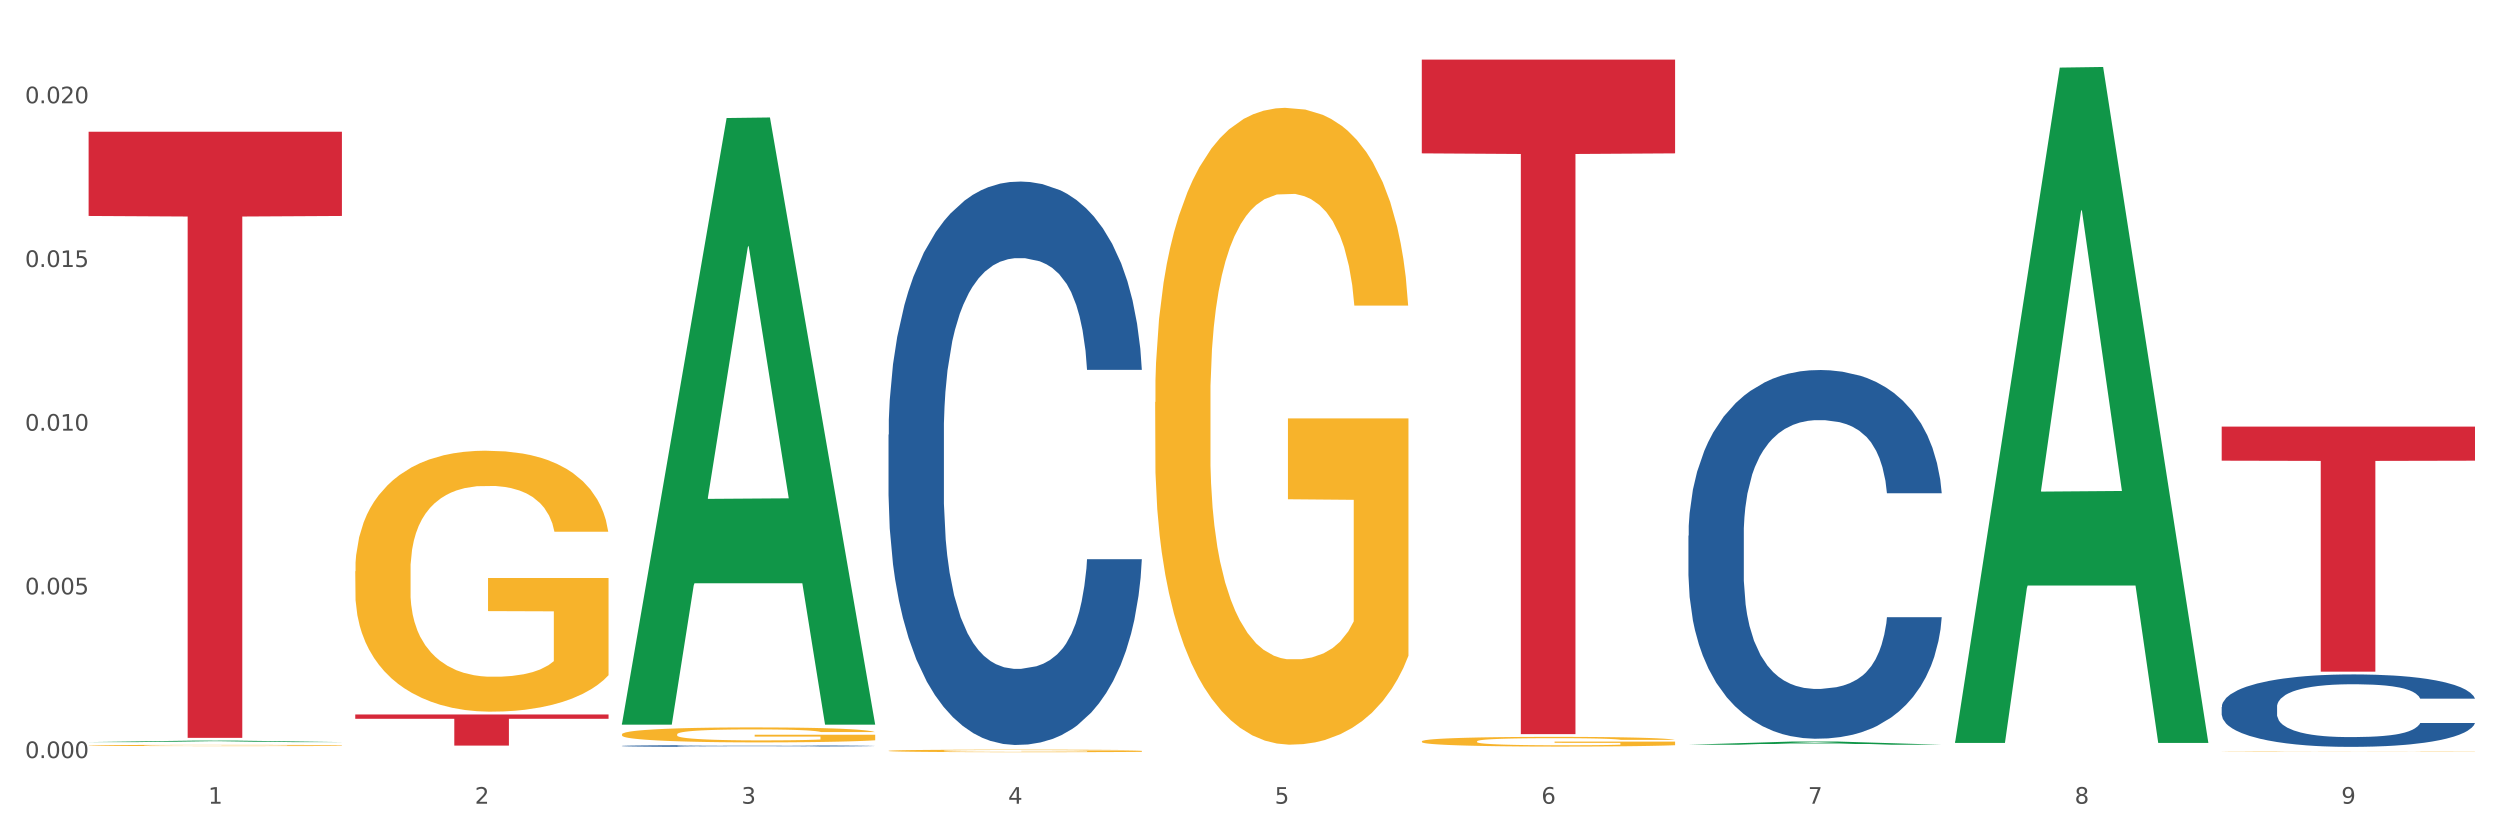 <?xml version="1.0" encoding="utf-8" standalone="no"?>
<!DOCTYPE svg PUBLIC "-//W3C//DTD SVG 1.1//EN"
  "http://www.w3.org/Graphics/SVG/1.1/DTD/svg11.dtd">
<svg xmlns:xlink="http://www.w3.org/1999/xlink" width="1080pt" height="360pt" viewBox="0 0 1080 360" xmlns="http://www.w3.org/2000/svg" version="1.1">
 <rect x="0" y="0" width="1080" height="360" fill="#333333" stroke="none"/>
 <defs>
  <style type="text/css">*{stroke-linejoin: round; stroke-linecap: butt}</style>
 </defs>
 <g id="figure_1">
  <g id="patch_1">
   <path d="M 0 360 
L 1080 360 
L 1080 0 
L 0 0 
z
" style="fill: #ffffff; stroke: #ffffff; stroke-linejoin: miter"/>
  </g>
  <g id="axes_1">
   <g id="matplotlib.axis_1">
    <g id="xtick_1">
     <g id="text_1">
      <!-- 1 -->
      <g style="fill: #4d4d4d" transform="translate(89.942 347.204) scale(0.096 -0.096)">
       <defs>
        <path id="DejaVuSans-31" d="M 794 531 
L 1825 531 
L 1825 4091 
L 703 3866 
L 703 4441 
L 1819 4666 
L 2450 4666 
L 2450 531 
L 3481 531 
L 3481 0 
L 794 0 
L 794 531 
z
" transform="scale(0.016)"/>
       </defs>
       <use xlink:href="#DejaVuSans-31"/>
      </g>
     </g>
    </g>
    <g id="xtick_2">
     <g id="text_2">
      <!-- 2 -->
      <g style="fill: #4d4d4d" transform="translate(205.129 347.204) scale(0.096 -0.096)">
       <defs>
        <path id="DejaVuSans-32" d="M 1228 531 
L 3431 531 
L 3431 0 
L 469 0 
L 469 531 
Q 828 903 1448 1529 
Q 2069 2156 2228 2338 
Q 2531 2678 2651 2914 
Q 2772 3150 2772 3378 
Q 2772 3750 2511 3984 
Q 2250 4219 1831 4219 
Q 1534 4219 1204 4116 
Q 875 4013 500 3803 
L 500 4441 
Q 881 4594 1212 4672 
Q 1544 4750 1819 4750 
Q 2544 4750 2975 4387 
Q 3406 4025 3406 3419 
Q 3406 3131 3298 2873 
Q 3191 2616 2906 2266 
Q 2828 2175 2409 1742 
Q 1991 1309 1228 531 
z
" transform="scale(0.016)"/>
       </defs>
       <use xlink:href="#DejaVuSans-32"/>
      </g>
     </g>
    </g>
    <g id="xtick_3">
     <g id="text_3">
      <!-- 3 -->
      <g style="fill: #4d4d4d" transform="translate(320.315 347.204) scale(0.096 -0.096)">
       <defs>
        <path id="DejaVuSans-33" d="M 2597 2516 
Q 3050 2419 3304 2112 
Q 3559 1806 3559 1356 
Q 3559 666 3084 287 
Q 2609 -91 1734 -91 
Q 1441 -91 1130 -33 
Q 819 25 488 141 
L 488 750 
Q 750 597 1062 519 
Q 1375 441 1716 441 
Q 2309 441 2620 675 
Q 2931 909 2931 1356 
Q 2931 1769 2642 2001 
Q 2353 2234 1838 2234 
L 1294 2234 
L 1294 2753 
L 1863 2753 
Q 2328 2753 2575 2939 
Q 2822 3125 2822 3475 
Q 2822 3834 2567 4026 
Q 2313 4219 1838 4219 
Q 1578 4219 1281 4162 
Q 984 4106 628 3988 
L 628 4550 
Q 988 4650 1302 4700 
Q 1616 4750 1894 4750 
Q 2613 4750 3031 4423 
Q 3450 4097 3450 3541 
Q 3450 3153 3228 2886 
Q 3006 2619 2597 2516 
z
" transform="scale(0.016)"/>
       </defs>
       <use xlink:href="#DejaVuSans-33"/>
      </g>
     </g>
    </g>
    <g id="xtick_4">
     <g id="text_4">
      <!-- 4 -->
      <g style="fill: #4d4d4d" transform="translate(435.501 347.204) scale(0.096 -0.096)">
       <defs>
        <path id="DejaVuSans-34" d="M 2419 4116 
L 825 1625 
L 2419 1625 
L 2419 4116 
z
M 2253 4666 
L 3047 4666 
L 3047 1625 
L 3713 1625 
L 3713 1100 
L 3047 1100 
L 3047 0 
L 2419 0 
L 2419 1100 
L 313 1100 
L 313 1709 
L 2253 4666 
z
" transform="scale(0.016)"/>
       </defs>
       <use xlink:href="#DejaVuSans-34"/>
      </g>
     </g>
    </g>
    <g id="xtick_5">
     <g id="text_5">
      <!-- 5 -->
      <g style="fill: #4d4d4d" transform="translate(550.688 347.204) scale(0.096 -0.096)">
       <defs>
        <path id="DejaVuSans-35" d="M 691 4666 
L 3169 4666 
L 3169 4134 
L 1269 4134 
L 1269 2991 
Q 1406 3038 1543 3061 
Q 1681 3084 1819 3084 
Q 2600 3084 3056 2656 
Q 3513 2228 3513 1497 
Q 3513 744 3044 326 
Q 2575 -91 1722 -91 
Q 1428 -91 1123 -41 
Q 819 9 494 109 
L 494 744 
Q 775 591 1075 516 
Q 1375 441 1709 441 
Q 2250 441 2565 725 
Q 2881 1009 2881 1497 
Q 2881 1984 2565 2268 
Q 2250 2553 1709 2553 
Q 1456 2553 1204 2497 
Q 953 2441 691 2322 
L 691 4666 
z
" transform="scale(0.016)"/>
       </defs>
       <use xlink:href="#DejaVuSans-35"/>
      </g>
     </g>
    </g>
    <g id="xtick_6">
     <g id="text_6">
      <!-- 6 -->
      <g style="fill: #4d4d4d" transform="translate(665.874 347.204) scale(0.096 -0.096)">
       <defs>
        <path id="DejaVuSans-36" d="M 2113 2584 
Q 1688 2584 1439 2293 
Q 1191 2003 1191 1497 
Q 1191 994 1439 701 
Q 1688 409 2113 409 
Q 2538 409 2786 701 
Q 3034 994 3034 1497 
Q 3034 2003 2786 2293 
Q 2538 2584 2113 2584 
z
M 3366 4563 
L 3366 3988 
Q 3128 4100 2886 4159 
Q 2644 4219 2406 4219 
Q 1781 4219 1451 3797 
Q 1122 3375 1075 2522 
Q 1259 2794 1537 2939 
Q 1816 3084 2150 3084 
Q 2853 3084 3261 2657 
Q 3669 2231 3669 1497 
Q 3669 778 3244 343 
Q 2819 -91 2113 -91 
Q 1303 -91 875 529 
Q 447 1150 447 2328 
Q 447 3434 972 4092 
Q 1497 4750 2381 4750 
Q 2619 4750 2861 4703 
Q 3103 4656 3366 4563 
z
" transform="scale(0.016)"/>
       </defs>
       <use xlink:href="#DejaVuSans-36"/>
      </g>
     </g>
    </g>
    <g id="xtick_7">
     <g id="text_7">
      <!-- 7 -->
      <g style="fill: #4d4d4d" transform="translate(781.06 347.204) scale(0.096 -0.096)">
       <defs>
        <path id="DejaVuSans-37" d="M 525 4666 
L 3525 4666 
L 3525 4397 
L 1831 0 
L 1172 0 
L 2766 4134 
L 525 4134 
L 525 4666 
z
" transform="scale(0.016)"/>
       </defs>
       <use xlink:href="#DejaVuSans-37"/>
      </g>
     </g>
    </g>
    <g id="xtick_8">
     <g id="text_8">
      <!-- 8 -->
      <g style="fill: #4d4d4d" transform="translate(896.246 347.204) scale(0.096 -0.096)">
       <defs>
        <path id="DejaVuSans-38" d="M 2034 2216 
Q 1584 2216 1326 1975 
Q 1069 1734 1069 1313 
Q 1069 891 1326 650 
Q 1584 409 2034 409 
Q 2484 409 2743 651 
Q 3003 894 3003 1313 
Q 3003 1734 2745 1975 
Q 2488 2216 2034 2216 
z
M 1403 2484 
Q 997 2584 770 2862 
Q 544 3141 544 3541 
Q 544 4100 942 4425 
Q 1341 4750 2034 4750 
Q 2731 4750 3128 4425 
Q 3525 4100 3525 3541 
Q 3525 3141 3298 2862 
Q 3072 2584 2669 2484 
Q 3125 2378 3379 2068 
Q 3634 1759 3634 1313 
Q 3634 634 3220 271 
Q 2806 -91 2034 -91 
Q 1263 -91 848 271 
Q 434 634 434 1313 
Q 434 1759 690 2068 
Q 947 2378 1403 2484 
z
M 1172 3481 
Q 1172 3119 1398 2916 
Q 1625 2713 2034 2713 
Q 2441 2713 2670 2916 
Q 2900 3119 2900 3481 
Q 2900 3844 2670 4047 
Q 2441 4250 2034 4250 
Q 1625 4250 1398 4047 
Q 1172 3844 1172 3481 
z
" transform="scale(0.016)"/>
       </defs>
       <use xlink:href="#DejaVuSans-38"/>
      </g>
     </g>
    </g>
    <g id="xtick_9">
     <g id="text_9">
      <!-- 9 -->
      <g style="fill: #4d4d4d" transform="translate(1011.433 347.204) scale(0.096 -0.096)">
       <defs>
        <path id="DejaVuSans-39" d="M 703 97 
L 703 672 
Q 941 559 1184 500 
Q 1428 441 1663 441 
Q 2288 441 2617 861 
Q 2947 1281 2994 2138 
Q 2813 1869 2534 1725 
Q 2256 1581 1919 1581 
Q 1219 1581 811 2004 
Q 403 2428 403 3163 
Q 403 3881 828 4315 
Q 1253 4750 1959 4750 
Q 2769 4750 3195 4129 
Q 3622 3509 3622 2328 
Q 3622 1225 3098 567 
Q 2575 -91 1691 -91 
Q 1453 -91 1209 -44 
Q 966 3 703 97 
z
M 1959 2075 
Q 2384 2075 2632 2365 
Q 2881 2656 2881 3163 
Q 2881 3666 2632 3958 
Q 2384 4250 1959 4250 
Q 1534 4250 1286 3958 
Q 1038 3666 1038 3163 
Q 1038 2656 1286 2365 
Q 1534 2075 1959 2075 
z
" transform="scale(0.016)"/>
       </defs>
       <use xlink:href="#DejaVuSans-39"/>
      </g>
     </g>
    </g>
    <g id="xtick_10"/>
    <g id="xtick_11"/>
    <g id="xtick_12"/>
    <g id="xtick_13"/>
    <g id="xtick_14"/>
    <g id="xtick_15"/>
    <g id="xtick_16"/>
    <g id="xtick_17"/>
   </g>
   <g id="matplotlib.axis_2">
    <g id="ytick_1">
     <g id="text_10">
      <!-- 0.000 -->
      <g style="fill: #4d4d4d" transform="translate(10.8 327.494) scale(0.096 -0.096)">
       <defs>
        <path id="DejaVuSans-30" d="M 2034 4250 
Q 1547 4250 1301 3770 
Q 1056 3291 1056 2328 
Q 1056 1369 1301 889 
Q 1547 409 2034 409 
Q 2525 409 2770 889 
Q 3016 1369 3016 2328 
Q 3016 3291 2770 3770 
Q 2525 4250 2034 4250 
z
M 2034 4750 
Q 2819 4750 3233 4129 
Q 3647 3509 3647 2328 
Q 3647 1150 3233 529 
Q 2819 -91 2034 -91 
Q 1250 -91 836 529 
Q 422 1150 422 2328 
Q 422 3509 836 4129 
Q 1250 4750 2034 4750 
z
" transform="scale(0.016)"/>
        <path id="DejaVuSans-2e" d="M 684 794 
L 1344 794 
L 1344 0 
L 684 0 
L 684 794 
z
" transform="scale(0.016)"/>
       </defs>
       <use xlink:href="#DejaVuSans-30"/>
       <use xlink:href="#DejaVuSans-2e" transform="translate(63.623 0)"/>
       <use xlink:href="#DejaVuSans-30" transform="translate(95.41 0)"/>
       <use xlink:href="#DejaVuSans-30" transform="translate(159.033 0)"/>
       <use xlink:href="#DejaVuSans-30" transform="translate(222.656 0)"/>
      </g>
     </g>
    </g>
    <g id="ytick_2">
     <g id="text_11">
      <!-- 0.005 -->
      <g style="fill: #4d4d4d" transform="translate(10.8 256.774) scale(0.096 -0.096)">
       <use xlink:href="#DejaVuSans-30"/>
       <use xlink:href="#DejaVuSans-2e" transform="translate(63.623 0)"/>
       <use xlink:href="#DejaVuSans-30" transform="translate(95.41 0)"/>
       <use xlink:href="#DejaVuSans-30" transform="translate(159.033 0)"/>
       <use xlink:href="#DejaVuSans-35" transform="translate(222.656 0)"/>
      </g>
     </g>
    </g>
    <g id="ytick_3">
     <g id="text_12">
      <!-- 0.010 -->
      <g style="fill: #4d4d4d" transform="translate(10.8 186.053) scale(0.096 -0.096)">
       <use xlink:href="#DejaVuSans-30"/>
       <use xlink:href="#DejaVuSans-2e" transform="translate(63.623 0)"/>
       <use xlink:href="#DejaVuSans-30" transform="translate(95.41 0)"/>
       <use xlink:href="#DejaVuSans-31" transform="translate(159.033 0)"/>
       <use xlink:href="#DejaVuSans-30" transform="translate(222.656 0)"/>
      </g>
     </g>
    </g>
    <g id="ytick_4">
     <g id="text_13">
      <!-- 0.015 -->
      <g style="fill: #4d4d4d" transform="translate(10.8 115.333) scale(0.096 -0.096)">
       <use xlink:href="#DejaVuSans-30"/>
       <use xlink:href="#DejaVuSans-2e" transform="translate(63.623 0)"/>
       <use xlink:href="#DejaVuSans-30" transform="translate(95.41 0)"/>
       <use xlink:href="#DejaVuSans-31" transform="translate(159.033 0)"/>
       <use xlink:href="#DejaVuSans-35" transform="translate(222.656 0)"/>
      </g>
     </g>
    </g>
    <g id="ytick_5">
     <g id="text_14">
      <!-- 0.020 -->
      <g style="fill: #4d4d4d" transform="translate(10.8 44.613) scale(0.096 -0.096)">
       <use xlink:href="#DejaVuSans-30"/>
       <use xlink:href="#DejaVuSans-2e" transform="translate(63.623 0)"/>
       <use xlink:href="#DejaVuSans-30" transform="translate(95.41 0)"/>
       <use xlink:href="#DejaVuSans-32" transform="translate(159.033 0)"/>
       <use xlink:href="#DejaVuSans-30" transform="translate(222.656 0)"/>
      </g>
     </g>
    </g>
    <g id="ytick_6"/>
    <g id="ytick_7"/>
    <g id="ytick_8"/>
    <g id="ytick_9"/>
   </g>
   <g id="PolyCollection_1">
    <path d="M 38.283 320.589 
L 38.396 320.588 
L 83.52 319.945 
L 102.247 319.944 
L 147.71 320.59 
L 126.05 320.59 
L 116.236 320.44 
L 69.645 320.44 
L 69.306 320.442 
L 59.83 320.59 
L 38.283 320.59 
L 38.283 320.589 
L 75.511 320.35 
L 110.369 320.349 
L 93.109 320.082 
L 92.884 320.081 
L 92.658 320.083 
L 75.398 320.349 
L 75.511 320.35 
L 38.283 320.589 
z
" clip-path="url(#pa2e0cdcf0d)" style="fill: #109648"/>
    <path d="M 268.656 317.232 
L 268.785 317.226 
L 268.785 317.013 
L 269.043 316.83 
L 270.335 316.387 
L 272.273 316.02 
L 273.694 315.825 
L 275.115 315.665 
L 276.795 315.506 
L 278.862 315.34 
L 282.608 315.098 
L 284.934 314.974 
L 287.776 314.844 
L 292.944 314.655 
L 296.691 314.548 
L 300.566 314.46 
L 306.897 314.353 
L 311.031 314.306 
L 315.424 314.271 
L 320.721 314.247 
L 324.726 314.241 
L 333.511 314.259 
L 341.004 314.312 
L 344.621 314.353 
L 349.272 314.424 
L 351.727 314.472 
L 355.732 314.566 
L 359.866 314.69 
L 362.708 314.797 
L 366.972 314.998 
L 370.202 315.199 
L 373.173 315.447 
L 374.723 315.618 
L 375.886 315.778 
L 376.92 315.961 
L 377.953 316.251 
L 354.698 316.251 
L 353.794 316.044 
L 352.373 315.849 
L 350.306 315.66 
L 348.497 315.541 
L 345.396 315.394 
L 342.554 315.299 
L 339.583 315.228 
L 335.965 315.169 
L 333.123 315.139 
L 329.118 315.116 
L 321.237 315.122 
L 315.94 315.169 
L 312.323 315.228 
L 309.997 315.281 
L 307.93 315.34 
L 305.605 315.423 
L 302.892 315.547 
L 300.954 315.66 
L 299.016 315.801 
L 297.466 315.943 
L 296.045 316.109 
L 294.882 316.286 
L 293.977 316.469 
L 293.202 316.694 
L 292.556 317.066 
L 292.556 317.876 
L 292.815 318.059 
L 293.461 318.301 
L 294.236 318.485 
L 295.528 318.703 
L 296.691 318.851 
L 298.887 319.064 
L 301.341 319.241 
L 303.279 319.353 
L 305.217 319.448 
L 308.576 319.578 
L 312.323 319.684 
L 315.553 319.749 
L 319.945 319.809 
L 322.917 319.832 
L 325.501 319.844 
L 331.831 319.844 
L 336.353 319.826 
L 341.391 319.785 
L 345.267 319.732 
L 348.497 319.667 
L 352.115 319.56 
L 354.44 319.46 
L 354.44 318.225 
L 326.017 318.219 
L 326.017 317.397 
L 378.082 317.397 
L 378.082 319.809 
L 375.886 319.933 
L 373.431 320.045 
L 370.848 320.145 
L 366.972 320.27 
L 362.321 320.388 
L 358.187 320.47 
L 353.794 320.541 
L 348.626 320.606 
L 341.908 320.665 
L 337.774 320.689 
L 332.606 320.707 
L 326.534 320.713 
L 321.237 320.701 
L 316.07 320.671 
L 310.643 320.618 
L 305.346 320.541 
L 301.341 320.465 
L 297.336 320.37 
L 293.073 320.246 
L 289.714 320.128 
L 287.13 320.021 
L 284.288 319.885 
L 281.187 319.708 
L 278.862 319.548 
L 276.795 319.383 
L 274.598 319.17 
L 273.048 318.987 
L 271.498 318.757 
L 270.593 318.585 
L 269.56 318.319 
L 268.785 317.947 
L 268.656 317.232 
z
" clip-path="url(#pa2e0cdcf0d)" style="fill: #f7b32b"/>
    <path d="M 383.842 324.356 
L 383.971 324.355 
L 383.971 324.319 
L 384.229 324.288 
L 385.521 324.212 
L 387.459 324.15 
L 388.88 324.117 
L 390.301 324.089 
L 391.981 324.062 
L 394.048 324.034 
L 397.795 323.993 
L 400.12 323.972 
L 402.962 323.949 
L 408.13 323.917 
L 411.877 323.899 
L 415.753 323.884 
L 422.083 323.866 
L 426.217 323.858 
L 430.61 323.852 
L 435.907 323.848 
L 439.912 323.847 
L 448.697 323.85 
L 456.19 323.859 
L 459.808 323.866 
L 464.459 323.878 
L 466.913 323.886 
L 470.918 323.902 
L 475.052 323.923 
L 477.895 323.941 
L 482.158 323.976 
L 485.388 324.01 
L 488.359 324.052 
L 489.91 324.081 
L 491.072 324.109 
L 492.106 324.14 
L 493.14 324.189 
L 469.885 324.189 
L 468.98 324.154 
L 467.559 324.121 
L 465.492 324.088 
L 463.683 324.068 
L 460.583 324.043 
L 457.74 324.027 
L 454.769 324.015 
L 451.152 324.005 
L 448.309 324 
L 444.304 323.996 
L 436.424 323.997 
L 431.127 324.005 
L 427.509 324.015 
L 425.184 324.024 
L 423.117 324.034 
L 420.791 324.048 
L 418.078 324.069 
L 416.14 324.088 
L 414.202 324.113 
L 412.652 324.137 
L 411.231 324.165 
L 410.068 324.195 
L 409.164 324.226 
L 408.389 324.265 
L 407.743 324.328 
L 407.743 324.466 
L 408.001 324.497 
L 408.647 324.539 
L 409.422 324.57 
L 410.714 324.607 
L 411.877 324.632 
L 414.073 324.669 
L 416.528 324.699 
L 418.466 324.718 
L 420.404 324.734 
L 423.763 324.756 
L 427.509 324.774 
L 430.739 324.785 
L 435.132 324.795 
L 438.103 324.799 
L 440.687 324.801 
L 447.017 324.801 
L 451.539 324.798 
L 456.578 324.791 
L 460.454 324.782 
L 463.683 324.771 
L 467.301 324.753 
L 469.626 324.736 
L 469.626 324.525 
L 441.204 324.524 
L 441.204 324.385 
L 493.269 324.385 
L 493.269 324.795 
L 491.072 324.817 
L 488.618 324.836 
L 486.034 324.853 
L 482.158 324.874 
L 477.507 324.894 
L 473.373 324.908 
L 468.98 324.92 
L 463.813 324.931 
L 457.095 324.941 
L 452.96 324.945 
L 447.793 324.948 
L 441.72 324.95 
L 436.424 324.947 
L 431.256 324.942 
L 425.83 324.933 
L 420.533 324.92 
L 416.528 324.907 
L 412.523 324.891 
L 408.259 324.87 
L 404.9 324.85 
L 402.316 324.832 
L 399.474 324.809 
L 396.374 324.778 
L 394.048 324.751 
L 391.981 324.723 
L 389.785 324.687 
L 388.234 324.655 
L 386.684 324.616 
L 385.78 324.587 
L 384.746 324.542 
L 383.971 324.478 
L 383.842 324.356 
z
" clip-path="url(#pa2e0cdcf0d)" style="fill: #f7b32b"/>
    <path d="M 499.028 173.716 
L 499.157 173.465 
L 499.157 164.42 
L 499.416 156.63 
L 500.708 137.785 
L 502.645 122.207 
L 504.067 113.915 
L 505.488 107.131 
L 507.167 100.347 
L 509.234 93.311 
L 512.981 83.009 
L 515.306 77.733 
L 518.149 72.205 
L 523.316 64.164 
L 527.063 59.642 
L 530.939 55.873 
L 537.269 51.35 
L 541.404 49.34 
L 545.796 47.832 
L 551.093 46.827 
L 555.098 46.576 
L 563.883 47.33 
L 571.376 49.591 
L 574.994 51.35 
L 579.645 54.365 
L 582.099 56.375 
L 586.104 60.395 
L 590.239 65.672 
L 593.081 70.195 
L 597.344 78.738 
L 600.574 87.281 
L 603.546 97.834 
L 605.096 105.121 
L 606.259 111.905 
L 607.292 119.694 
L 608.326 132.006 
L 585.071 132.006 
L 584.167 123.212 
L 582.745 114.92 
L 580.678 106.88 
L 578.87 101.854 
L 575.769 95.573 
L 572.927 91.552 
L 569.955 88.537 
L 566.338 86.025 
L 563.496 84.768 
L 559.491 83.763 
L 551.61 84.014 
L 546.313 86.025 
L 542.695 88.537 
L 540.37 90.799 
L 538.303 93.311 
L 535.977 96.829 
L 533.264 102.106 
L 531.326 106.88 
L 529.389 112.91 
L 527.838 118.94 
L 526.417 125.976 
L 525.254 133.514 
L 524.35 141.303 
L 523.575 150.851 
L 522.929 166.681 
L 522.929 201.104 
L 523.187 208.894 
L 523.833 219.195 
L 524.608 226.985 
L 525.9 236.282 
L 527.063 242.563 
L 529.259 251.609 
L 531.714 259.147 
L 533.652 263.921 
L 535.59 267.941 
L 538.949 273.469 
L 542.695 277.992 
L 545.925 280.756 
L 550.318 283.268 
L 553.289 284.273 
L 555.873 284.776 
L 562.204 284.776 
L 566.725 284.022 
L 571.764 282.263 
L 575.64 280.002 
L 578.87 277.238 
L 582.487 272.715 
L 584.813 268.444 
L 584.813 215.929 
L 556.39 215.678 
L 556.39 180.752 
L 608.455 180.752 
L 608.455 283.268 
L 606.259 288.545 
L 603.804 293.319 
L 601.22 297.59 
L 597.344 302.867 
L 592.693 307.892 
L 588.559 311.41 
L 584.167 314.425 
L 578.999 317.189 
L 572.281 319.702 
L 568.147 320.707 
L 562.979 321.461 
L 556.907 321.712 
L 551.61 321.209 
L 546.442 319.953 
L 541.016 317.692 
L 535.719 314.425 
L 531.714 311.159 
L 527.709 307.139 
L 523.446 301.862 
L 520.087 296.837 
L 517.503 292.314 
L 514.66 286.535 
L 511.56 278.997 
L 509.234 272.213 
L 507.167 265.177 
L 504.971 256.132 
L 503.421 248.342 
L 501.87 238.543 
L 500.966 231.256 
L 499.932 219.949 
L 499.157 204.12 
L 499.028 173.716 
z
" clip-path="url(#pa2e0cdcf0d)" style="fill: #f7b32b"/>
    <path d="M 614.214 320.265 
L 614.343 320.261 
L 614.343 320.123 
L 614.602 320.004 
L 615.894 319.717 
L 617.832 319.48 
L 619.253 319.353 
L 620.674 319.25 
L 622.353 319.147 
L 624.421 319.039 
L 628.167 318.882 
L 630.493 318.802 
L 633.335 318.718 
L 638.503 318.595 
L 642.249 318.526 
L 646.125 318.469 
L 652.456 318.4 
L 656.59 318.369 
L 660.982 318.346 
L 666.279 318.331 
L 670.284 318.327 
L 679.069 318.339 
L 686.563 318.373 
L 690.18 318.4 
L 694.831 318.446 
L 697.286 318.477 
L 701.291 318.538 
L 705.425 318.618 
L 708.267 318.687 
L 712.531 318.817 
L 715.76 318.948 
L 718.732 319.108 
L 720.282 319.219 
L 721.445 319.323 
L 722.478 319.441 
L 723.512 319.629 
L 700.257 319.629 
L 699.353 319.495 
L 697.932 319.369 
L 695.865 319.246 
L 694.056 319.17 
L 690.955 319.074 
L 688.113 319.013 
L 685.142 318.967 
L 681.524 318.928 
L 678.682 318.909 
L 674.677 318.894 
L 666.796 318.898 
L 661.499 318.928 
L 657.882 318.967 
L 655.556 319.001 
L 653.489 319.039 
L 651.164 319.093 
L 648.451 319.173 
L 646.513 319.246 
L 644.575 319.338 
L 643.024 319.43 
L 641.603 319.537 
L 640.441 319.652 
L 639.536 319.771 
L 638.761 319.916 
L 638.115 320.157 
L 638.115 320.682 
L 638.373 320.801 
L 639.019 320.958 
L 639.795 321.076 
L 641.087 321.218 
L 642.249 321.314 
L 644.446 321.452 
L 646.9 321.566 
L 648.838 321.639 
L 650.776 321.7 
L 654.135 321.785 
L 657.882 321.854 
L 661.112 321.896 
L 665.504 321.934 
L 668.476 321.949 
L 671.059 321.957 
L 677.39 321.957 
L 681.912 321.945 
L 686.95 321.919 
L 690.826 321.884 
L 694.056 321.842 
L 697.673 321.773 
L 699.999 321.708 
L 699.999 320.908 
L 671.576 320.904 
L 671.576 320.372 
L 723.641 320.372 
L 723.641 321.934 
L 721.445 322.014 
L 718.99 322.087 
L 716.406 322.152 
L 712.531 322.233 
L 707.88 322.309 
L 703.745 322.363 
L 699.353 322.409 
L 694.185 322.451 
L 687.467 322.489 
L 683.333 322.504 
L 678.165 322.516 
L 672.093 322.52 
L 666.796 322.512 
L 661.628 322.493 
L 656.202 322.459 
L 650.905 322.409 
L 646.9 322.359 
L 642.895 322.298 
L 638.632 322.217 
L 635.273 322.141 
L 632.689 322.072 
L 629.847 321.984 
L 626.746 321.869 
L 624.421 321.766 
L 622.353 321.658 
L 620.157 321.52 
L 618.607 321.402 
L 617.057 321.252 
L 616.152 321.141 
L 615.119 320.969 
L 614.343 320.728 
L 614.214 320.265 
z
" clip-path="url(#pa2e0cdcf0d)" style="fill: #f7b32b"/>
    <path d="M 959.773 324.531 
L 959.902 324.53 
L 959.902 324.525 
L 960.161 324.52 
L 961.453 324.509 
L 963.39 324.499 
L 964.812 324.494 
L 966.233 324.49 
L 967.912 324.486 
L 969.979 324.481 
L 973.726 324.475 
L 976.051 324.472 
L 978.894 324.468 
L 984.061 324.463 
L 987.808 324.461 
L 991.684 324.458 
L 998.014 324.455 
L 1002.149 324.454 
L 1006.541 324.453 
L 1011.838 324.453 
L 1015.843 324.453 
L 1024.628 324.453 
L 1032.121 324.454 
L 1035.739 324.455 
L 1040.39 324.457 
L 1042.845 324.459 
L 1046.85 324.461 
L 1050.984 324.464 
L 1053.826 324.467 
L 1058.089 324.472 
L 1061.319 324.478 
L 1064.291 324.484 
L 1065.841 324.488 
L 1067.004 324.493 
L 1068.037 324.497 
L 1069.071 324.505 
L 1045.816 324.505 
L 1044.912 324.5 
L 1043.49 324.495 
L 1041.423 324.49 
L 1039.615 324.486 
L 1036.514 324.483 
L 1033.672 324.48 
L 1030.7 324.478 
L 1027.083 324.477 
L 1024.241 324.476 
L 1020.236 324.475 
L 1012.355 324.476 
L 1007.058 324.477 
L 1003.44 324.478 
L 1001.115 324.48 
L 999.048 324.481 
L 996.722 324.483 
L 994.009 324.487 
L 992.071 324.49 
L 990.134 324.493 
L 988.583 324.497 
L 987.162 324.501 
L 985.999 324.506 
L 985.095 324.511 
L 984.32 324.517 
L 983.674 324.526 
L 983.674 324.547 
L 983.932 324.552 
L 984.578 324.559 
L 985.353 324.563 
L 986.645 324.569 
L 987.808 324.573 
L 990.004 324.578 
L 992.459 324.583 
L 994.397 324.586 
L 996.335 324.588 
L 999.694 324.592 
L 1003.44 324.595 
L 1006.67 324.596 
L 1011.063 324.598 
L 1014.034 324.598 
L 1016.618 324.599 
L 1022.949 324.599 
L 1027.47 324.598 
L 1032.509 324.597 
L 1036.385 324.596 
L 1039.615 324.594 
L 1043.232 324.591 
L 1045.558 324.589 
L 1045.558 324.557 
L 1017.135 324.556 
L 1017.135 324.535 
L 1069.2 324.535 
L 1069.2 324.598 
L 1067.004 324.601 
L 1064.549 324.604 
L 1061.965 324.607 
L 1058.089 324.61 
L 1053.438 324.613 
L 1049.304 324.615 
L 1044.912 324.617 
L 1039.744 324.619 
L 1033.026 324.62 
L 1028.892 324.621 
L 1023.724 324.621 
L 1017.652 324.621 
L 1012.355 324.621 
L 1007.187 324.62 
L 1001.761 324.619 
L 996.464 324.617 
L 992.459 324.615 
L 988.454 324.613 
L 984.191 324.609 
L 980.832 324.606 
L 978.248 324.603 
L 975.405 324.6 
L 972.305 324.595 
L 969.979 324.591 
L 967.912 324.587 
L 965.716 324.581 
L 964.166 324.576 
L 962.615 324.57 
L 961.711 324.566 
L 960.677 324.559 
L 959.902 324.549 
L 959.773 324.531 
z
" clip-path="url(#pa2e0cdcf0d)" style="fill: #f7b32b"/>
    <path d="M 153.469 246.799 
L 153.598 246.696 
L 153.598 242.989 
L 153.857 239.797 
L 155.149 232.075 
L 157.087 225.691 
L 158.508 222.293 
L 159.929 219.513 
L 161.608 216.733 
L 163.676 213.85 
L 167.422 209.628 
L 169.748 207.466 
L 172.59 205.201 
L 177.758 201.906 
L 181.504 200.052 
L 185.38 198.508 
L 191.711 196.654 
L 195.845 195.831 
L 200.237 195.213 
L 205.534 194.801 
L 209.539 194.698 
L 218.324 195.007 
L 225.818 195.934 
L 229.435 196.654 
L 234.086 197.89 
L 236.541 198.714 
L 240.546 200.361 
L 244.68 202.523 
L 247.522 204.377 
L 251.786 207.878 
L 255.015 211.379 
L 257.987 215.703 
L 259.537 218.689 
L 260.7 221.469 
L 261.733 224.661 
L 262.767 229.707 
L 239.512 229.707 
L 238.608 226.103 
L 237.187 222.705 
L 235.12 219.41 
L 233.311 217.351 
L 230.21 214.776 
L 227.368 213.129 
L 224.397 211.893 
L 220.779 210.864 
L 217.937 210.349 
L 213.932 209.937 
L 206.051 210.04 
L 200.754 210.864 
L 197.137 211.893 
L 194.811 212.82 
L 192.744 213.85 
L 190.419 215.291 
L 187.706 217.454 
L 185.768 219.41 
L 183.83 221.881 
L 182.279 224.352 
L 180.858 227.235 
L 179.696 230.324 
L 178.791 233.516 
L 178.016 237.429 
L 177.37 243.916 
L 177.37 258.023 
L 177.628 261.215 
L 178.274 265.436 
L 179.05 268.628 
L 180.342 272.438 
L 181.504 275.012 
L 183.701 278.719 
L 186.155 281.808 
L 188.093 283.764 
L 190.031 285.412 
L 193.39 287.677 
L 197.137 289.531 
L 200.367 290.663 
L 204.759 291.693 
L 207.731 292.105 
L 210.314 292.311 
L 216.645 292.311 
L 221.167 292.002 
L 226.205 291.281 
L 230.081 290.354 
L 233.311 289.222 
L 236.928 287.368 
L 239.254 285.618 
L 239.254 264.098 
L 210.831 263.995 
L 210.831 249.682 
L 262.896 249.682 
L 262.896 291.693 
L 260.7 293.855 
L 258.245 295.812 
L 255.661 297.562 
L 251.786 299.724 
L 247.135 301.784 
L 243 303.225 
L 238.608 304.461 
L 233.44 305.593 
L 226.722 306.623 
L 222.588 307.035 
L 217.42 307.344 
L 211.348 307.447 
L 206.051 307.241 
L 200.883 306.726 
L 195.457 305.799 
L 190.16 304.461 
L 186.155 303.122 
L 182.15 301.475 
L 177.887 299.312 
L 174.528 297.253 
L 171.944 295.4 
L 169.102 293.031 
L 166.001 289.942 
L 163.676 287.162 
L 161.608 284.279 
L 159.412 280.572 
L 157.862 277.38 
L 156.312 273.365 
L 155.407 270.379 
L 154.374 265.745 
L 153.598 259.258 
L 153.469 246.799 
z
" clip-path="url(#pa2e0cdcf0d)" style="fill: #f7b32b"/>
    <path d="M 959.773 305.415 
L 959.902 305.386 
L 959.902 304.586 
L 960.29 303.499 
L 961.713 301.498 
L 963.524 299.983 
L 966.628 298.21 
L 968.31 297.467 
L 970.509 296.638 
L 975.036 295.294 
L 980.21 294.151 
L 983.831 293.522 
L 986.548 293.122 
L 992.627 292.407 
L 996.119 292.092 
L 999.741 291.835 
L 1002.845 291.663 
L 1008.019 291.463 
L 1012.158 291.378 
L 1016.944 291.349 
L 1020.954 291.378 
L 1026.257 291.492 
L 1034.018 291.835 
L 1036.993 292.035 
L 1041.003 292.378 
L 1045.142 292.836 
L 1048.505 293.293 
L 1052.385 293.951 
L 1056.395 294.808 
L 1060.275 295.895 
L 1062.991 296.895 
L 1065.19 297.953 
L 1067.13 299.24 
L 1068.553 300.641 
L 1069.2 301.813 
L 1045.53 301.813 
L 1044.883 300.755 
L 1043.589 299.611 
L 1042.296 298.839 
L 1040.873 298.21 
L 1038.674 297.496 
L 1036.734 297.038 
L 1033.5 296.495 
L 1030.525 296.152 
L 1028.068 295.952 
L 1025.093 295.78 
L 1018.755 295.609 
L 1014.228 295.609 
L 1011.382 295.666 
L 1007.89 295.809 
L 1004.915 296.009 
L 1001.423 296.352 
L 998.706 296.724 
L 995.99 297.21 
L 994.438 297.553 
L 992.11 298.182 
L 990.557 298.696 
L 988.488 299.583 
L 987.324 300.212 
L 985.254 301.841 
L 984.349 303.042 
L 983.961 303.871 
L 983.702 304.786 
L 983.702 309.246 
L 984.478 311.247 
L 985.125 312.105 
L 986.16 313.077 
L 988.1 314.335 
L 990.946 315.564 
L 993.92 316.45 
L 996.378 316.994 
L 998.706 317.394 
L 1001.035 317.708 
L 1003.88 317.994 
L 1006.208 318.166 
L 1009.701 318.337 
L 1013.84 318.423 
L 1017.073 318.423 
L 1023.67 318.28 
L 1026.645 318.137 
L 1029.491 317.937 
L 1032.595 317.623 
L 1035.053 317.28 
L 1036.475 317.022 
L 1038.804 316.479 
L 1040.614 315.907 
L 1042.167 315.25 
L 1043.201 314.678 
L 1044.366 313.82 
L 1045.271 312.848 
L 1045.53 312.334 
L 1069.2 312.334 
L 1068.683 313.363 
L 1067.777 314.363 
L 1065.966 315.707 
L 1064.544 316.479 
L 1062.345 317.422 
L 1060.016 318.223 
L 1056.783 319.109 
L 1053.808 319.767 
L 1050.703 320.339 
L 1047.34 320.853 
L 1041.261 321.568 
L 1039.062 321.768 
L 1034.406 322.111 
L 1030.784 322.311 
L 1025.481 322.511 
L 1020.048 322.626 
L 1014.357 322.654 
L 1009.313 322.597 
L 1003.751 322.426 
L 1000.258 322.254 
L 996.378 321.997 
L 991.851 321.597 
L 987.583 321.111 
L 983.573 320.539 
L 979.822 319.881 
L 976.329 319.138 
L 971.802 317.909 
L 968.439 316.708 
L 965.982 315.593 
L 964.3 314.649 
L 962.619 313.449 
L 961.713 312.619 
L 960.29 310.618 
L 959.773 308.76 
L 959.773 305.415 
z
" clip-path="url(#pa2e0cdcf0d)" style="fill: #255c99"/>
    <path d="M 729.401 231.415 
L 729.53 231.27 
L 729.53 227.196 
L 729.918 221.668 
L 731.341 211.485 
L 733.152 203.775 
L 736.256 194.755 
L 737.937 190.973 
L 740.136 186.754 
L 744.663 179.916 
L 749.837 174.097 
L 753.459 170.897 
L 756.175 168.86 
L 762.254 165.223 
L 765.747 163.623 
L 769.369 162.314 
L 772.473 161.441 
L 777.647 160.422 
L 781.786 159.986 
L 786.572 159.841 
L 790.581 159.986 
L 795.885 160.568 
L 803.645 162.314 
L 806.62 163.332 
L 810.63 165.078 
L 814.769 167.405 
L 818.132 169.733 
L 822.012 173.079 
L 826.022 177.443 
L 829.903 182.971 
L 832.619 188.063 
L 834.818 193.446 
L 836.758 199.992 
L 838.181 207.121 
L 838.827 213.085 
L 815.157 213.085 
L 814.51 207.702 
L 813.217 201.883 
L 811.923 197.956 
L 810.501 194.755 
L 808.302 191.118 
L 806.362 188.79 
L 803.128 186.026 
L 800.153 184.281 
L 797.695 183.262 
L 794.72 182.389 
L 788.382 181.517 
L 783.855 181.517 
L 781.01 181.808 
L 777.517 182.535 
L 774.542 183.553 
L 771.05 185.299 
L 768.334 187.19 
L 765.617 189.663 
L 764.065 191.409 
L 761.737 194.61 
L 760.185 197.228 
L 758.115 201.738 
L 756.951 204.938 
L 754.882 213.231 
L 753.976 219.341 
L 753.588 223.559 
L 753.33 228.215 
L 753.33 250.909 
L 754.106 261.092 
L 754.752 265.457 
L 755.787 270.403 
L 757.727 276.804 
L 760.573 283.059 
L 763.548 287.569 
L 766.006 290.333 
L 768.334 292.37 
L 770.662 293.97 
L 773.508 295.425 
L 775.836 296.298 
L 779.328 297.171 
L 783.467 297.607 
L 786.701 297.607 
L 793.298 296.88 
L 796.273 296.152 
L 799.118 295.134 
L 802.222 293.534 
L 804.68 291.788 
L 806.103 290.479 
L 808.431 287.715 
L 810.242 284.805 
L 811.794 281.459 
L 812.829 278.55 
L 813.993 274.185 
L 814.898 269.239 
L 815.157 266.621 
L 838.827 266.621 
L 838.31 271.858 
L 837.405 276.949 
L 835.594 283.787 
L 834.171 287.715 
L 831.972 292.515 
L 829.644 296.589 
L 826.41 301.099 
L 823.435 304.444 
L 820.331 307.354 
L 816.968 309.973 
L 810.889 313.61 
L 808.69 314.628 
L 804.033 316.374 
L 800.412 317.392 
L 795.108 318.41 
L 789.676 318.992 
L 783.985 319.138 
L 778.94 318.847 
L 773.378 317.974 
L 769.886 317.101 
L 766.006 315.792 
L 761.478 313.755 
L 757.21 311.282 
L 753.2 308.372 
L 749.449 305.026 
L 745.957 301.244 
L 741.43 294.989 
L 738.067 288.878 
L 735.609 283.205 
L 733.928 278.404 
L 732.246 272.294 
L 731.341 268.075 
L 729.918 257.892 
L 729.401 248.436 
L 729.401 231.415 
z
" clip-path="url(#pa2e0cdcf0d)" style="fill: #255c99"/>
    <path d="M 383.842 187.793 
L 383.971 187.571 
L 383.971 181.346 
L 384.359 172.899 
L 385.782 157.338 
L 387.593 145.557 
L 390.697 131.774 
L 392.379 125.995 
L 394.578 119.548 
L 399.105 109.1 
L 404.278 100.208 
L 407.9 95.318 
L 410.616 92.206 
L 416.696 86.648 
L 420.188 84.203 
L 423.81 82.202 
L 426.914 80.868 
L 432.088 79.312 
L 436.227 78.645 
L 441.013 78.423 
L 445.023 78.645 
L 450.326 79.535 
L 458.087 82.202 
L 461.061 83.758 
L 465.071 86.426 
L 469.21 89.983 
L 472.573 93.539 
L 476.454 98.652 
L 480.463 105.321 
L 484.344 113.768 
L 487.06 121.549 
L 489.259 129.774 
L 491.199 139.777 
L 492.622 150.669 
L 493.269 159.784 
L 469.598 159.784 
L 468.952 151.559 
L 467.658 142.667 
L 466.365 136.665 
L 464.942 131.774 
L 462.743 126.217 
L 460.803 122.66 
L 457.569 118.436 
L 454.594 115.769 
L 452.137 114.213 
L 449.162 112.879 
L 442.824 111.545 
L 438.297 111.545 
L 435.451 111.99 
L 431.959 113.101 
L 428.984 114.657 
L 425.491 117.325 
L 422.775 120.215 
L 420.059 123.994 
L 418.507 126.661 
L 416.178 131.552 
L 414.626 135.553 
L 412.557 142.444 
L 411.393 147.335 
L 409.323 160.006 
L 408.418 169.342 
L 408.03 175.789 
L 407.771 182.902 
L 407.771 217.58 
L 408.547 233.141 
L 409.194 239.81 
L 410.228 247.368 
L 412.169 257.149 
L 415.014 266.708 
L 417.989 273.599 
L 420.447 277.823 
L 422.775 280.935 
L 425.103 283.38 
L 427.949 285.603 
L 430.277 286.937 
L 433.769 288.271 
L 437.909 288.937 
L 441.142 288.937 
L 447.739 287.826 
L 450.714 286.715 
L 453.559 285.158 
L 456.664 282.713 
L 459.121 280.046 
L 460.544 278.045 
L 462.872 273.821 
L 464.683 269.375 
L 466.235 264.263 
L 467.27 259.817 
L 468.434 253.148 
L 469.34 245.59 
L 469.598 241.588 
L 493.269 241.588 
L 492.751 249.591 
L 491.846 257.371 
L 490.035 267.819 
L 488.612 273.821 
L 486.413 281.157 
L 484.085 287.381 
L 480.851 294.273 
L 477.877 299.385 
L 474.772 303.831 
L 471.409 307.833 
L 465.33 313.39 
L 463.131 314.946 
L 458.475 317.614 
L 454.853 319.17 
L 449.55 320.726 
L 444.117 321.615 
L 438.426 321.837 
L 433.381 321.393 
L 427.82 320.059 
L 424.327 318.725 
L 420.447 316.724 
L 415.92 313.612 
L 411.651 309.833 
L 407.641 305.387 
L 403.89 300.275 
L 400.398 294.495 
L 395.871 284.936 
L 392.508 275.6 
L 390.05 266.93 
L 388.369 259.594 
L 386.687 250.258 
L 385.782 243.811 
L 384.359 228.251 
L 383.842 213.801 
L 383.842 187.793 
z
" clip-path="url(#pa2e0cdcf0d)" style="fill: #255c99"/>
    <path d="M 268.656 322.242 
L 268.785 322.241 
L 268.785 322.222 
L 269.173 322.196 
L 270.596 322.148 
L 272.407 322.112 
L 275.511 322.069 
L 277.192 322.052 
L 279.391 322.032 
L 283.918 322 
L 289.092 321.972 
L 292.714 321.957 
L 295.43 321.948 
L 301.509 321.93 
L 305.002 321.923 
L 308.624 321.917 
L 311.728 321.913 
L 316.902 321.908 
L 321.041 321.906 
L 325.827 321.905 
L 329.836 321.906 
L 335.139 321.909 
L 342.9 321.917 
L 345.875 321.922 
L 349.885 321.93 
L 354.024 321.941 
L 357.387 321.952 
L 361.267 321.967 
L 365.277 321.988 
L 369.158 322.014 
L 371.874 322.038 
L 374.073 322.063 
L 376.013 322.094 
L 377.436 322.127 
L 378.082 322.156 
L 354.412 322.156 
L 353.765 322.13 
L 352.472 322.103 
L 351.178 322.084 
L 349.756 322.069 
L 347.557 322.052 
L 345.617 322.041 
L 342.383 322.028 
L 339.408 322.02 
L 336.95 322.015 
L 333.975 322.011 
L 327.637 322.007 
L 323.11 322.007 
L 320.265 322.008 
L 316.772 322.012 
L 313.797 322.017 
L 310.305 322.025 
L 307.589 322.034 
L 304.872 322.045 
L 303.32 322.054 
L 300.992 322.069 
L 299.44 322.081 
L 297.37 322.102 
L 296.206 322.117 
L 294.137 322.156 
L 293.231 322.185 
L 292.843 322.205 
L 292.585 322.227 
L 292.585 322.333 
L 293.361 322.381 
L 294.007 322.402 
L 295.042 322.425 
L 296.982 322.455 
L 299.828 322.485 
L 302.803 322.506 
L 305.261 322.519 
L 307.589 322.528 
L 309.917 322.536 
L 312.763 322.543 
L 315.091 322.547 
L 318.583 322.551 
L 322.722 322.553 
L 325.956 322.553 
L 332.553 322.55 
L 335.528 322.546 
L 338.373 322.541 
L 341.477 322.534 
L 343.935 322.526 
L 345.358 322.52 
L 347.686 322.507 
L 349.497 322.493 
L 351.049 322.477 
L 352.084 322.463 
L 353.248 322.443 
L 354.153 322.42 
L 354.412 322.407 
L 378.082 322.407 
L 377.565 322.432 
L 376.66 322.456 
L 374.849 322.488 
L 373.426 322.507 
L 371.227 322.529 
L 368.899 322.548 
L 365.665 322.57 
L 362.69 322.585 
L 359.586 322.599 
L 356.223 322.611 
L 350.144 322.628 
L 347.945 322.633 
L 343.288 322.641 
L 339.667 322.646 
L 334.363 322.651 
L 328.931 322.654 
L 323.24 322.654 
L 318.195 322.653 
L 312.633 322.649 
L 309.141 322.645 
L 305.261 322.639 
L 300.733 322.629 
L 296.465 322.617 
L 292.455 322.604 
L 288.704 322.588 
L 285.212 322.57 
L 280.685 322.541 
L 277.322 322.512 
L 274.864 322.485 
L 273.183 322.463 
L 271.501 322.434 
L 270.596 322.414 
L 269.173 322.366 
L 268.656 322.322 
L 268.656 322.242 
z
" clip-path="url(#pa2e0cdcf0d)" style="fill: #255c99"/>
    <path d="M 38.283 56.905 
L 147.71 56.905 
L 147.71 93.293 
L 104.665 93.539 
L 104.665 318.752 
L 81.068 318.752 
L 81.068 93.539 
L 38.283 93.293 
L 38.283 57.151 
L 38.283 56.905 
z
" clip-path="url(#pa2e0cdcf0d)" style="fill: #d62839"/>
    <path d="M 153.469 308.639 
L 262.896 308.639 
L 262.896 310.511 
L 219.851 310.524 
L 219.851 322.112 
L 196.255 322.112 
L 196.255 310.524 
L 153.469 310.511 
L 153.469 308.652 
L 153.469 308.639 
z
" clip-path="url(#pa2e0cdcf0d)" style="fill: #d62839"/>
    <path d="M 614.214 25.759 
L 723.641 25.759 
L 723.641 66.251 
L 680.597 66.525 
L 680.597 317.135 
L 657 317.135 
L 657 66.525 
L 614.214 66.251 
L 614.214 26.033 
L 614.214 25.759 
z
" clip-path="url(#pa2e0cdcf0d)" style="fill: #d62839"/>
    <path d="M 959.773 184.303 
L 1069.2 184.303 
L 1069.2 199.013 
L 1026.155 199.113 
L 1026.155 290.157 
L 1002.558 290.157 
L 1002.558 199.113 
L 959.773 199.013 
L 959.773 184.402 
L 959.773 184.303 
z
" clip-path="url(#pa2e0cdcf0d)" style="fill: #d62839"/>
    <path d="M 38.283 322.031 
L 38.412 322.031 
L 38.412 322.013 
L 38.671 321.998 
L 39.963 321.961 
L 41.9 321.93 
L 43.322 321.914 
L 44.743 321.901 
L 46.422 321.888 
L 48.489 321.874 
L 52.236 321.854 
L 54.561 321.843 
L 57.404 321.832 
L 62.571 321.817 
L 66.318 321.808 
L 70.194 321.801 
L 76.524 321.792 
L 80.658 321.788 
L 85.051 321.785 
L 90.348 321.783 
L 94.353 321.782 
L 103.138 321.784 
L 110.631 321.788 
L 114.249 321.792 
L 118.9 321.798 
L 121.354 321.801 
L 125.359 321.809 
L 129.494 321.82 
L 132.336 321.829 
L 136.599 321.845 
L 139.829 321.862 
L 142.801 321.883 
L 144.351 321.897 
L 145.514 321.91 
L 146.547 321.926 
L 147.581 321.95 
L 124.326 321.95 
L 123.422 321.932 
L 122 321.916 
L 119.933 321.9 
L 118.125 321.891 
L 115.024 321.878 
L 112.182 321.87 
L 109.21 321.864 
L 105.593 321.86 
L 102.751 321.857 
L 98.746 321.855 
L 90.865 321.856 
L 85.568 321.86 
L 81.95 321.864 
L 79.625 321.869 
L 77.558 321.874 
L 75.232 321.881 
L 72.519 321.891 
L 70.581 321.9 
L 68.643 321.912 
L 67.093 321.924 
L 65.672 321.938 
L 64.509 321.953 
L 63.605 321.968 
L 62.83 321.987 
L 62.184 322.018 
L 62.184 322.085 
L 62.442 322.1 
L 63.088 322.12 
L 63.863 322.136 
L 65.155 322.154 
L 66.318 322.166 
L 68.514 322.184 
L 70.969 322.199 
L 72.907 322.208 
L 74.845 322.216 
L 78.204 322.227 
L 81.95 322.236 
L 85.18 322.241 
L 89.573 322.246 
L 92.544 322.248 
L 95.128 322.249 
L 101.459 322.249 
L 105.98 322.247 
L 111.019 322.244 
L 114.895 322.239 
L 118.125 322.234 
L 121.742 322.225 
L 124.068 322.217 
L 124.068 322.114 
L 95.645 322.113 
L 95.645 322.045 
L 147.71 322.045 
L 147.71 322.246 
L 145.514 322.256 
L 143.059 322.266 
L 140.475 322.274 
L 136.599 322.284 
L 131.948 322.294 
L 127.814 322.301 
L 123.422 322.307 
L 118.254 322.312 
L 111.536 322.317 
L 107.402 322.319 
L 102.234 322.321 
L 96.162 322.321 
L 90.865 322.32 
L 85.697 322.318 
L 80.271 322.313 
L 74.974 322.307 
L 70.969 322.3 
L 66.964 322.293 
L 62.701 322.282 
L 59.342 322.272 
L 56.758 322.264 
L 53.915 322.252 
L 50.815 322.237 
L 48.489 322.224 
L 46.422 322.21 
L 44.226 322.193 
L 42.676 322.177 
L 41.125 322.158 
L 40.221 322.144 
L 39.187 322.122 
L 38.412 322.091 
L 38.283 322.031 
z
" clip-path="url(#pa2e0cdcf0d)" style="fill: #f7b32b"/>
    <path d="M 268.656 312.556 
L 268.768 312.31 
L 313.893 50.99 
L 332.62 50.743 
L 378.082 313.049 
L 356.423 313.049 
L 346.608 251.967 
L 300.017 251.967 
L 299.679 252.953 
L 290.202 313.049 
L 268.656 313.049 
L 268.656 312.556 
L 305.883 215.516 
L 340.742 215.269 
L 323.482 106.653 
L 323.256 106.16 
L 323.031 106.899 
L 305.77 215.269 
L 305.883 215.516 
L 268.656 312.556 
z
" clip-path="url(#pa2e0cdcf0d)" style="fill: #109648"/>
    <path d="M 729.401 321.724 
L 729.513 321.723 
L 774.638 320.331 
L 793.365 320.33 
L 838.827 321.727 
L 817.168 321.727 
L 807.353 321.401 
L 760.762 321.401 
L 760.424 321.407 
L 750.947 321.727 
L 729.401 321.727 
L 729.401 321.724 
L 766.628 321.207 
L 801.487 321.206 
L 784.227 320.628 
L 784.001 320.625 
L 783.776 320.629 
L 766.515 321.206 
L 766.628 321.207 
L 729.401 321.724 
z
" clip-path="url(#pa2e0cdcf0d)" style="fill: #109648"/>
    <path d="M 844.587 320.409 
L 844.7 320.135 
L 889.824 29.203 
L 908.551 28.929 
L 954.014 320.957 
L 932.354 320.957 
L 922.539 252.954 
L 875.948 252.954 
L 875.61 254.051 
L 866.134 320.957 
L 844.587 320.957 
L 844.587 320.409 
L 881.815 212.372 
L 916.673 212.098 
L 899.413 91.173 
L 899.187 90.625 
L 898.962 91.447 
L 881.702 212.098 
L 881.815 212.372 
L 844.587 320.409 
z
" clip-path="url(#pa2e0cdcf0d)" style="fill: #109648"/>
   </g>
  </g>
 </g>
 <defs>
  <clipPath id="pa2e0cdcf0d">
   <rect x="38.283" y="10.8" width="1030.917" height="329.109"/>
  </clipPath>
 </defs>
</svg>
